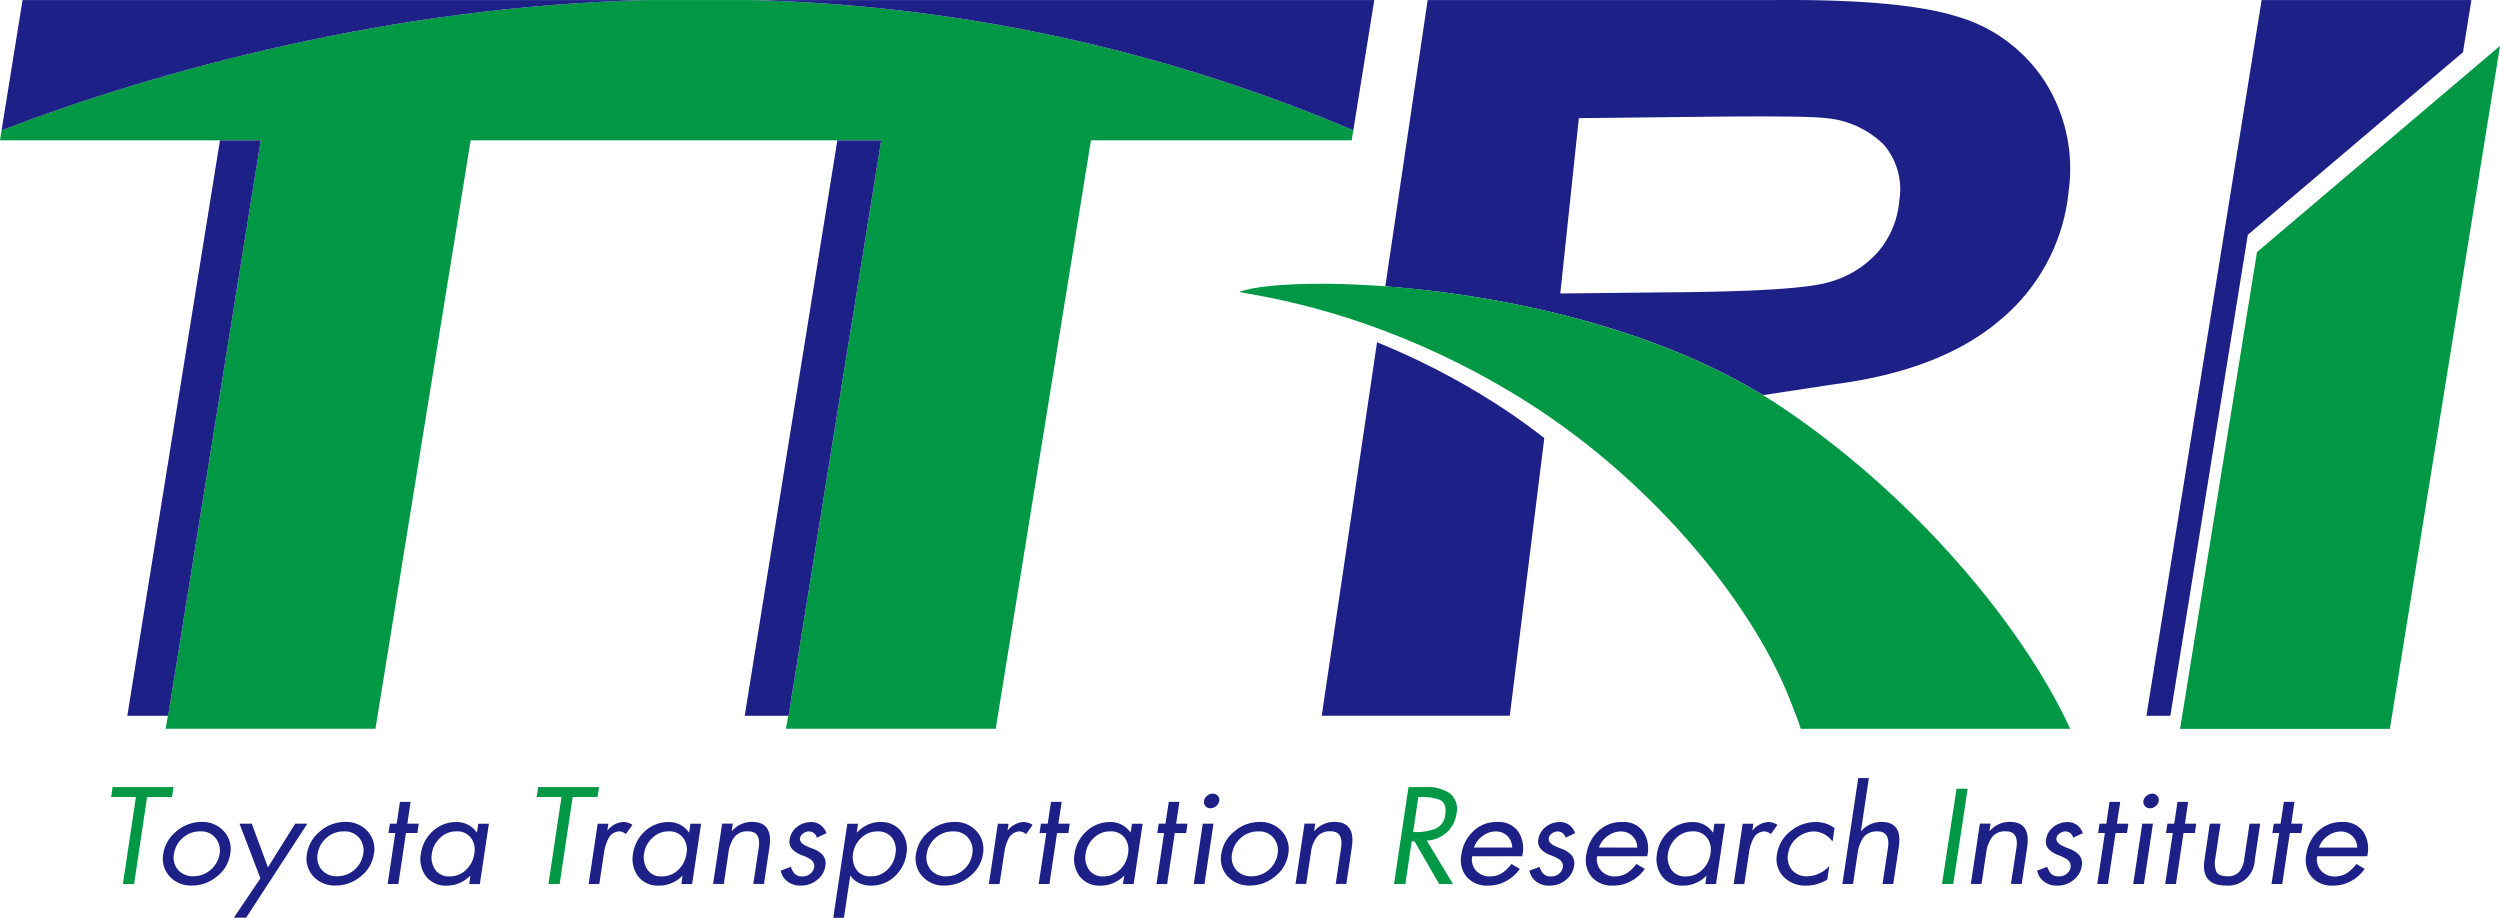 <svg id="レイヤー_1" data-name="レイヤー 1" xmlns="http://www.w3.org/2000/svg" viewBox="0 0 262.115 96.228">
  <defs>
    <style>
      .cls-1 {
        fill: #009844;
      }

      .cls-2 {
        fill: #1d2087;
      }
    </style>
  </defs>
  <title>foot_logo</title>
  <g>
    <path class="cls-1" d="M81.64,1.12H70.893C44.235,1.772,19.773,8.429,3.2,14.775l-.17,1.054H30.374L20.91,74.612,20.4,77.52h22l9.981-61.691H95.422L85.959,74.612l-.52,2.909h21.993l9.984-61.691h27.336l.173-1.054A171.931,171.931,0,0,0,81.64,1.12" transform="translate(-3.035 -1.114)"/>
    <polygon class="cls-2" points="13.347 75.048 17.626 75.048 27.339 14.715 23.063 14.715 13.347 75.048"/>
    <polygon class="cls-2" points="78.079 75.048 82.674 75.048 92.387 14.715 87.792 14.715 78.079 75.048"/>
    <path class="cls-2" d="M3.2,14.775C19.773,8.429,44.235,1.767,70.893,1.12H5.4Z" transform="translate(-3.035 -1.114)"/>
    <path class="cls-2" d="M147.123,1.12H81.64a171.931,171.931,0,0,1,63.285,13.656Z" transform="translate(-3.035 -1.114)"/>
    <path class="cls-2" d="M147.412,37l-5.8,39.158h19.718l3.619-29.114Q162.96,45.5,160.878,44.1A76.4,76.4,0,0,0,147.412,37" transform="translate(-3.035 -1.114)"/>
    <path class="cls-2" d="M208.3,2.867Q202.348.983,188.737,1.124l-36.018,0-4.44,30.018c11.653.865,27.433,3.99,39.6,11.4l7.517-1.143q11.313-1.483,17.5-6.865A20.1,20.1,0,0,0,219.942,21a17,17,0,0,0-2.5-11.323A16.377,16.377,0,0,0,208.3,2.867m-6.134,19.287a9.416,9.416,0,0,1-2.305,5.457,10.654,10.654,0,0,1-5.118,3.1q-3.161.915-15.464,1.039l-12.654.134L168.572,13.5l13.347-.146q10.4-.107,12.45.134a9.9,9.9,0,0,1,6.143,2.763,7.163,7.163,0,0,1,1.654,5.9" transform="translate(-3.035 -1.114)"/>
    <path class="cls-1" d="M189.7,43.705c-.6-.4-1.207-.786-1.828-1.16-12.164-7.411-27.945-10.542-39.6-11.412-7.539-.559-13.347-.179-15.318.6.678.107,1.371.246,2.05.368a76.553,76.553,0,0,1,12.611,3.488,82.42,82.42,0,0,1,17.1,8.7c.182.117.353.246.535.368,12.034,8.193,21.923,20.331,25.712,30.484.328.876.629,1.534.864,2.387h28.255c-4.945-10.815-16.44-24.517-30.38-33.82" transform="translate(-3.035 -1.114)"/>
    <polygon class="cls-2" points="237.124 0.006 225.042 75.048 227.554 75.048 235.673 24.621 258.235 5.475 259.117 0.006 237.124 0.006"/>
    <polygon class="cls-1" points="236.637 26.429 228.572 76.421 250.568 76.421 262.115 4.81 236.637 26.429"/>
    <polygon class="cls-1" points="18.194 82.522 11.808 82.522 11.653 83.56 14.253 83.56 12.885 92.685 14.059 92.685 15.424 83.56 18.036 83.56 18.194 82.522"/>
    <path class="cls-2" d="M24.188,87.291a3.993,3.993,0,0,0-2.661.988,3.753,3.753,0,0,0-1.377,2.361,2.755,2.755,0,0,0,.657,2.349,3.043,3.043,0,0,0,2.363.97,4.043,4.043,0,0,0,2.615-.955,3.594,3.594,0,0,0,1.384-2.349,2.742,2.742,0,0,0-.666-2.393,3.02,3.02,0,0,0-2.314-.972m1.87,3.338a2.794,2.794,0,0,1-2.743,2.361,2.056,2.056,0,0,1-1.6-.658,1.989,1.989,0,0,1-.441-1.7,2.744,2.744,0,0,1,.9-1.647,2.618,2.618,0,0,1,1.831-.7,1.925,1.925,0,0,1,1.664.736,2.1,2.1,0,0,1,.389,1.613" transform="translate(-3.035 -1.114)"/>
    <polygon class="cls-2" points="25.806 96.217 32.223 86.356 30.955 86.356 28.108 90.911 28.081 90.911 26.396 86.356 25.11 86.356 27.302 92.092 24.514 96.217 25.806 96.217"/>
    <path class="cls-2" d="M39.254,87.291a4.006,4.006,0,0,0-2.664.988,3.731,3.731,0,0,0-1.371,2.361,2.729,2.729,0,0,0,.66,2.349,3.01,3.01,0,0,0,2.354.97,4.049,4.049,0,0,0,2.615-.955,3.607,3.607,0,0,0,1.384-2.349,2.724,2.724,0,0,0-.666-2.393,3.008,3.008,0,0,0-2.311-.972m1.864,3.338a2.769,2.769,0,0,1-2.74,2.361,2.059,2.059,0,0,1-1.594-.658,1.982,1.982,0,0,1-.444-1.7,2.712,2.712,0,0,1,.9-1.647,2.612,2.612,0,0,1,1.83-.7,1.948,1.948,0,0,1,1.67.736,2.081,2.081,0,0,1,.38,1.613" transform="translate(-3.035 -1.114)"/>
    <polygon class="cls-2" points="43.049 84.074 41.933 84.074 41.592 86.356 40.881 86.356 40.732 87.337 41.444 87.337 40.644 92.685 41.766 92.685 42.563 87.337 43.758 87.337 43.904 86.356 42.709 86.356 43.049 84.074"/>
    <path class="cls-2" d="M53.042,88.391h-.027a2.425,2.425,0,0,0-.9-.8,2.5,2.5,0,0,0-1.235-.29,3.584,3.584,0,0,0-2.491.977,3.89,3.89,0,0,0-1.228,2.361,3,3,0,0,0,.517,2.327,2.57,2.57,0,0,0,2.208,1,3.221,3.221,0,0,0,1.4-.305,3.43,3.43,0,0,0,1.04-.721h.027l-.125.865h1.113l.952-6.328H53.179Zm-.274,2.193a2.871,2.871,0,0,1-.882,1.741A2.416,2.416,0,0,1,50.18,93a1.719,1.719,0,0,1-1.527-.721,2.3,2.3,0,0,1-.332-1.7,2.689,2.689,0,0,1,.87-1.629,2.388,2.388,0,0,1,1.679-.67,1.778,1.778,0,0,1,1.557.7,2.081,2.081,0,0,1,.341,1.6" transform="translate(-3.035 -1.114)"/>
    <polygon class="cls-1" points="62.81 82.522 56.427 82.522 56.272 83.56 58.869 83.56 57.503 92.685 58.677 92.685 60.043 83.56 62.649 83.56 62.81 82.522"/>
    <path class="cls-2" d="M66.739,88.173h-.027l.107-.693H65.7L64.753,93.8h1.116l.5-3.3a4.653,4.653,0,0,1,.465-1.49,1.329,1.329,0,0,1,1.186-.731,1.156,1.156,0,0,1,.639.29l.684-.976a1.856,1.856,0,0,0-.97-.3,2.285,2.285,0,0,0-1.63.871" transform="translate(-3.035 -1.114)"/>
    <path class="cls-2" d="M75.29,88.391H75.26a2.4,2.4,0,0,0-.9-.8,2.542,2.542,0,0,0-1.232-.29,3.637,3.637,0,0,0-2.5.982,3.977,3.977,0,0,0-1.226,2.357,3.061,3.061,0,0,0,.52,2.327,2.571,2.571,0,0,0,2.214,1,3.237,3.237,0,0,0,1.4-.305,3.381,3.381,0,0,0,1.04-.721h.025l-.128.865H75.6l.943-6.328H75.427Zm-.277,2.193a2.868,2.868,0,0,1-.879,1.741,2.413,2.413,0,0,1-1.7.677,1.718,1.718,0,0,1-1.53-.721,2.315,2.315,0,0,1-.334-1.7,2.733,2.733,0,0,1,.87-1.622,2.366,2.366,0,0,1,1.685-.677,1.766,1.766,0,0,1,1.551.7,2.067,2.067,0,0,1,.341,1.6" transform="translate(-3.035 -1.114)"/>
    <path class="cls-2" d="M81.844,87.285a2.707,2.707,0,0,0-2.041.938h-.049l.109-.759H78.748L77.8,93.793h1.125l.48-3.237a3.557,3.557,0,0,1,.623-1.674,1.688,1.688,0,0,1,1.4-.608q1.414-.028,1.156,1.73l-.572,3.789h1.122l.575-3.847q.4-2.684-1.864-2.661" transform="translate(-3.035 -1.114)"/>
    <path class="cls-2" d="M87.865,88.284a.85.85,0,0,1,.809.658l1.01-.474a1.776,1.776,0,0,0-.593-.836,1.6,1.6,0,0,0-1.013-.33,2.36,2.36,0,0,0-1.487.52,1.98,1.98,0,0,0-.757,1.256,1.166,1.166,0,0,0,.3,1.1,2.808,2.808,0,0,0,.943.593,4.315,4.315,0,0,1,.919.424.869.869,0,0,1,.407.824,1.15,1.15,0,0,1-.365.666,1.205,1.205,0,0,1-.87.312,1.009,1.009,0,0,1-.885-.356A2.606,2.606,0,0,1,85.949,92l-1.052.389a1.775,1.775,0,0,0,.6,1.061,2.12,2.12,0,0,0,1.512.513,2.594,2.594,0,0,0,1.733-.619,2.21,2.21,0,0,0,.824-1.413,1.366,1.366,0,0,0-.31-1.217,2.8,2.8,0,0,0-.982-.614,7.241,7.241,0,0,1-.894-.383c-.347-.213-.5-.453-.468-.725a.782.782,0,0,1,.322-.491,1.087,1.087,0,0,1,.63-.219" transform="translate(-3.035 -1.114)"/>
    <path class="cls-2" d="M97.518,88.284a2.577,2.577,0,0,0-2.126-.982,3.033,3.033,0,0,0-1.49.334,4.1,4.1,0,0,0-1.019.754h-.027L93,87.48H91.873L90.4,97.342h1.116l.663-4.414h.031a2.1,2.1,0,0,0,.851.742,2.755,2.755,0,0,0,1.3.295,3.53,3.53,0,0,0,2.473-.959,3.894,3.894,0,0,0,1.234-2.354A2.947,2.947,0,0,0,97.518,88.284Zm-1.508,4.073a2.4,2.4,0,0,1-1.669.637,1.7,1.7,0,0,1-1.569-.775,2.393,2.393,0,0,1-.289-1.659,2.723,2.723,0,0,1,.839-1.584,2.361,2.361,0,0,1,1.7-.692,1.854,1.854,0,0,1,1.533.658,2.1,2.1,0,0,1,.365,1.659A2.767,2.767,0,0,1,96.009,92.358Z" transform="translate(-3.035 -1.114)"/>
    <path class="cls-2" d="M103.11,87.291a4.014,4.014,0,0,0-2.658.988,3.716,3.716,0,0,0-1.381,2.366,2.764,2.764,0,0,0,.666,2.345,2.986,2.986,0,0,0,2.36.97,4.038,4.038,0,0,0,2.606-.955,3.641,3.641,0,0,0,1.39-2.349,2.766,2.766,0,0,0-.669-2.393,3.005,3.005,0,0,0-2.314-.972m1.867,3.338a2.709,2.709,0,0,1-.958,1.714,2.739,2.739,0,0,1-1.785.648,2.039,2.039,0,0,1-1.593-.658,1.991,1.991,0,0,1-.441-1.7,2.709,2.709,0,0,1,.9-1.647,2.647,2.647,0,0,1,1.834-.7,1.924,1.924,0,0,1,1.66.731,2.09,2.09,0,0,1,.386,1.613" transform="translate(-3.035 -1.114)"/>
    <path class="cls-2" d="M108.7,88.173h-.024l.1-.693h-1.119l-.943,6.324h1.119l.5-3.3a4.582,4.582,0,0,1,.456-1.49,1.334,1.334,0,0,1,1.189-.731,1.173,1.173,0,0,1,.638.29l.69-.976a1.885,1.885,0,0,0-.976-.3,2.3,2.3,0,0,0-1.63.871" transform="translate(-3.035 -1.114)"/>
    <polygon class="cls-2" points="111.315 84.074 110.193 84.074 109.849 86.356 109.135 86.356 108.995 87.343 109.703 87.343 108.9 92.685 110.029 92.685 110.825 87.343 112.015 87.343 112.16 86.356 110.965 86.356 111.315 84.074"/>
    <path class="cls-2" d="M121.581,88.391h-.024a2.456,2.456,0,0,0-.9-.8,2.544,2.544,0,0,0-1.234-.29,3.614,3.614,0,0,0-2.491.982,3.922,3.922,0,0,0-1.235,2.357,3.059,3.059,0,0,0,.514,2.327,2.608,2.608,0,0,0,2.223,1,3.234,3.234,0,0,0,1.4-.305,3.314,3.314,0,0,0,1.04-.721h.033l-.137.865h1.125l.94-6.328h-1.113Zm-.274,2.193a2.851,2.851,0,0,1-.879,1.741A2.433,2.433,0,0,1,118.72,93a1.738,1.738,0,0,1-1.53-.721,2.284,2.284,0,0,1-.325-1.7,2.7,2.7,0,0,1,.867-1.622,2.363,2.363,0,0,1,1.679-.677,1.79,1.79,0,0,1,1.56.7,2.1,2.1,0,0,1,.338,1.6" transform="translate(-3.035 -1.114)"/>
    <polygon class="cls-2" points="123.655 84.074 122.542 84.074 122.193 86.356 121.487 86.356 121.341 87.343 122.05 87.343 121.253 92.685 122.369 92.685 123.172 87.343 124.358 87.343 124.504 86.356 123.318 86.356 123.655 84.074"/>
    <polygon class="cls-2" points="125.164 92.685 126.283 92.685 127.229 86.356 126.107 86.356 125.164 92.685"/>
    <path class="cls-2" d="M130.169,84.323a.963.963,0,0,0-.566.211.881.881,0,0,0-.334.558.669.669,0,0,0,.146.531.678.678,0,0,0,.544.234.958.958,0,0,0,.909-.765.645.645,0,0,0-.152-.542.731.731,0,0,0-.547-.228" transform="translate(-3.035 -1.114)"/>
    <path class="cls-2" d="M135.12,87.291a4.035,4.035,0,0,0-2.664.988,3.748,3.748,0,0,0-1.375,2.366,2.751,2.751,0,0,0,.66,2.345,3.014,3.014,0,0,0,2.363.97,4.066,4.066,0,0,0,2.612-.955,3.649,3.649,0,0,0,1.387-2.349,2.76,2.76,0,0,0-.675-2.393,3,3,0,0,0-2.308-.972m1.867,3.338a2.7,2.7,0,0,1-.958,1.714,2.741,2.741,0,0,1-1.779.648,2.054,2.054,0,0,1-1.6-.658,2.02,2.02,0,0,1-.441-1.7,2.713,2.713,0,0,1,.9-1.647,2.63,2.63,0,0,1,1.831-.7,1.927,1.927,0,0,1,1.664.731,2.079,2.079,0,0,1,.386,1.613" transform="translate(-3.035 -1.114)"/>
    <path class="cls-2" d="M142.9,87.285a2.719,2.719,0,0,0-2.038.938h-.045l.116-.759h-1.122l-.943,6.328h1.116l.486-3.237a3.461,3.461,0,0,1,.623-1.674,1.686,1.686,0,0,1,1.4-.608c.943-.018,1.323.558,1.15,1.73l-.563,3.789h1.113l.578-3.847c.267-1.79-.35-2.676-1.87-2.661" transform="translate(-3.035 -1.114)"/>
    <path class="cls-1" d="M152.351,83.636h-1.639L149.191,93.8h1.192l.663-4.466h.3l2.582,4.466h1.445l-2.74-4.55a3.442,3.442,0,0,0,2.253-1.015,3.4,3.4,0,0,0,.854-1.808,2.15,2.15,0,0,0-.59-2.054,4.166,4.166,0,0,0-2.8-.736m2.214,2.874a1.738,1.738,0,0,1-1.165,1.54,5.953,5.953,0,0,1-2.2.3l.542-3.666c.125-.006.252-.011.374-.011a5.339,5.339,0,0,1,1.749.251c.6.2.827.731.7,1.584" transform="translate(-3.035 -1.114)"/>
    <path class="cls-2" d="M160,87.3a3.416,3.416,0,0,0-2.524.988,4.061,4.061,0,0,0-1.219,2.416,2.787,2.787,0,0,0,.562,2.361,2.815,2.815,0,0,0,2.238.9,3.865,3.865,0,0,0,1.922-.491,4.1,4.1,0,0,0,1.4-1.261l-.873-.518a3.872,3.872,0,0,1-.937.915,2.233,2.233,0,0,1-1.3.391,1.872,1.872,0,0,1-1.5-.632,1.8,1.8,0,0,1-.386-1.478h5.246a.816.816,0,0,1,.021-.122.5.5,0,0,0,.027-.112,3.222,3.222,0,0,0-.426-2.305A2.492,2.492,0,0,0,160,87.3m-2.427,2.673a2.43,2.43,0,0,1,.9-1.2,2.264,2.264,0,0,1,1.4-.486,1.673,1.673,0,0,1,1.226.5,1.735,1.735,0,0,1,.484,1.189Z" transform="translate(-3.035 -1.114)"/>
    <path class="cls-2" d="M166.367,88.284a.856.856,0,0,1,.809.658l1-.474a1.784,1.784,0,0,0-.587-.836,1.6,1.6,0,0,0-1.01-.33,2.355,2.355,0,0,0-1.49.52,2.006,2.006,0,0,0-.757,1.256,1.174,1.174,0,0,0,.3,1.1,2.761,2.761,0,0,0,.946.593,4.227,4.227,0,0,1,.906.424.863.863,0,0,1,.414.824,1.092,1.092,0,0,1-.368.666,1.19,1.19,0,0,1-.87.312,1,1,0,0,1-.882-.356,2.424,2.424,0,0,1-.334-.637l-1.052.389a1.785,1.785,0,0,0,.6,1.061,2.139,2.139,0,0,0,1.514.513,2.584,2.584,0,0,0,1.727-.619,2.219,2.219,0,0,0,.83-1.413,1.341,1.341,0,0,0-.31-1.217,2.769,2.769,0,0,0-.988-.614,7.712,7.712,0,0,1-.888-.383c-.347-.213-.5-.453-.462-.725a.717.717,0,0,1,.323-.491,1.062,1.062,0,0,1,.623-.219" transform="translate(-3.035 -1.114)"/>
    <path class="cls-2" d="M173.109,87.3a3.426,3.426,0,0,0-2.53.988,4.106,4.106,0,0,0-1.216,2.416,2.766,2.766,0,0,0,.562,2.361,2.825,2.825,0,0,0,2.238.9,3.862,3.862,0,0,0,1.919-.491,4.052,4.052,0,0,0,1.4-1.261l-.873-.518a3.91,3.91,0,0,1-.934.915,2.261,2.261,0,0,1-1.3.391,1.875,1.875,0,0,1-1.5-.632,1.8,1.8,0,0,1-.389-1.478h5.249c0-.033.015-.073.025-.122s.021-.091.024-.112a3.256,3.256,0,0,0-.429-2.305,2.482,2.482,0,0,0-2.247-1.049m-2.43,2.673a2.412,2.412,0,0,1,.9-1.2,2.26,2.26,0,0,1,1.4-.486,1.677,1.677,0,0,1,1.712,1.691Z" transform="translate(-3.035 -1.114)"/>
    <path class="cls-2" d="M182.649,88.391h-.034a2.413,2.413,0,0,0-.894-.8,2.566,2.566,0,0,0-1.232-.29,3.629,3.629,0,0,0-2.5.982,3.912,3.912,0,0,0-1.226,2.357,3.021,3.021,0,0,0,.514,2.327,2.583,2.583,0,0,0,2.214,1,3.208,3.208,0,0,0,1.4-.305,3.433,3.433,0,0,0,1.043-.721h.024l-.128.865h1.122l.946-6.328H182.78Zm-.274,2.193a2.918,2.918,0,0,1-.879,1.741,2.45,2.45,0,0,1-1.709.677,1.721,1.721,0,0,1-1.53-.721,2.316,2.316,0,0,1-.334-1.7,2.767,2.767,0,0,1,.87-1.622,2.384,2.384,0,0,1,1.682-.677,1.787,1.787,0,0,1,1.56.7,2.132,2.132,0,0,1,.341,1.6" transform="translate(-3.035 -1.114)"/>
    <path class="cls-2" d="M188.424,87.3a2.264,2.264,0,0,0-1.627.871h-.031l.1-.693h-1.119l-.943,6.324h1.113l.5-3.3a4.445,4.445,0,0,1,.462-1.49,1.327,1.327,0,0,1,1.18-.731,1.155,1.155,0,0,1,.642.29l.69-.976a1.839,1.839,0,0,0-.973-.3" transform="translate(-3.035 -1.114)"/>
    <path class="cls-2" d="M193.427,87.3a4.149,4.149,0,0,0-2.67.967,3.722,3.722,0,0,0-1.408,2.4,2.645,2.645,0,0,0,.681,2.372,3.17,3.17,0,0,0,2.39.926,3.978,3.978,0,0,0,1.28-.205,4.376,4.376,0,0,0,.921-.424l.207-1.429a3.24,3.24,0,0,1-2.336,1.089,2.017,2.017,0,0,1-1.6-.7,2.06,2.06,0,0,1-.383-1.669,2.587,2.587,0,0,1,.909-1.641,2.835,2.835,0,0,1,1.821-.7,2.472,2.472,0,0,1,1.928,1.072l.213-1.417a2.7,2.7,0,0,0-.788-.43,3.117,3.117,0,0,0-1.171-.207" transform="translate(-3.035 -1.114)"/>
    <path class="cls-2" d="M200.254,87.291a2.76,2.76,0,0,0-2.068.955l-.033-.029.824-5.526h-1.113L196.2,93.8h1.116l.48-3.181a3.77,3.77,0,0,1,.6-1.686,1.713,1.713,0,0,1,1.429-.652c.946-.024,1.332.569,1.153,1.762l-.569,3.757h1.128l.581-3.9c.265-1.745-.356-2.621-1.861-2.611" transform="translate(-3.035 -1.114)"/>
    <polygon class="cls-1" points="203.614 92.685 204.788 92.685 206.303 82.695 205.135 82.695 203.614 92.685"/>
    <path class="cls-2" d="M213.714,87.285a2.718,2.718,0,0,0-2.044.938h-.045l.112-.759h-1.119l-.946,6.324h1.119l.484-3.233a3.554,3.554,0,0,1,.623-1.674,1.7,1.7,0,0,1,1.4-.608c.937-.018,1.326.564,1.153,1.735l-.575,3.78h1.128l.569-3.842q.406-2.684-1.861-2.661" transform="translate(-3.035 -1.114)"/>
    <path class="cls-2" d="M219.595,88.284a.839.839,0,0,1,.8.658l1.016-.474a1.791,1.791,0,0,0-.59-.836,1.614,1.614,0,0,0-1.013-.33,2.389,2.389,0,0,0-1.493.52,1.991,1.991,0,0,0-.748,1.261,1.151,1.151,0,0,0,.3,1.093,2.648,2.648,0,0,0,.949.587,4.6,4.6,0,0,1,.909.43.857.857,0,0,1,.408.824,1.088,1.088,0,0,1-.365.666,1.192,1.192,0,0,1-.867.312,1.01,1.01,0,0,1-.885-.356,2.747,2.747,0,0,1-.338-.637l-1.052.389a1.863,1.863,0,0,0,.6,1.061,2.139,2.139,0,0,0,1.514.513,2.573,2.573,0,0,0,1.727-.619,2.237,2.237,0,0,0,.833-1.413,1.35,1.35,0,0,0-.313-1.21A2.588,2.588,0,0,0,220,90.1a7.494,7.494,0,0,1-.888-.383c-.347-.219-.5-.458-.468-.725a.708.708,0,0,1,.323-.486,1.015,1.015,0,0,1,.626-.224" transform="translate(-3.035 -1.114)"/>
    <polygon class="cls-2" points="222.299 84.074 221.173 84.074 220.839 86.356 220.124 86.356 219.978 87.337 220.69 87.337 219.89 92.685 221.006 92.685 221.809 87.337 223.001 87.337 223.15 86.356 221.949 86.356 222.299 84.074"/>
    <polygon class="cls-2" points="223.661 92.685 224.78 92.685 225.729 86.356 224.61 86.356 223.661 92.685"/>
    <path class="cls-2" d="M228.669,84.323a.907.907,0,0,0-.563.217.855.855,0,0,0-.343.552.685.685,0,0,0,.152.531.671.671,0,0,0,.535.234.91.91,0,0,0,.608-.23.878.878,0,0,0,.307-.535.6.6,0,0,0-.158-.542.7.7,0,0,0-.538-.228" transform="translate(-3.035 -1.114)"/>
    <polygon class="cls-2" points="229.418 84.074 228.301 84.074 227.958 86.356 227.246 86.356 227.097 87.337 227.809 87.337 227.012 92.685 228.14 92.685 228.931 87.337 230.123 87.337 230.269 86.356 229.083 86.356 229.418 84.074"/>
    <path class="cls-2" d="M238.34,91.142a2.628,2.628,0,0,1-.529,1.372,1.556,1.556,0,0,1-1.256.476c-.623-.007-1.006-.179-1.165-.531a2.512,2.512,0,0,1-.085-1.369l.547-3.62h-1.125l-.56,3.777q-.411,2.712,2.251,2.713a2.8,2.8,0,0,0,3.026-2.713l.566-3.777H238.89Z" transform="translate(-3.035 -1.114)"/>
    <polygon class="cls-2" points="240.566 84.074 239.45 84.074 239.113 86.356 238.395 86.356 238.249 87.337 238.961 87.337 238.161 92.685 239.283 92.685 240.08 87.337 241.275 87.337 241.421 86.356 240.232 86.356 240.566 84.074"/>
    <path class="cls-2" d="M250.842,88.351a2.537,2.537,0,0,0-2.263-1.055,3.5,3.5,0,0,0-2.524.994,4.14,4.14,0,0,0-1.214,2.416,2.777,2.777,0,0,0,.566,2.361,2.822,2.822,0,0,0,2.235.9,3.881,3.881,0,0,0,1.922-.491,4.255,4.255,0,0,0,1.4-1.261l-.873-.518a3.825,3.825,0,0,1-.93.909,2.233,2.233,0,0,1-1.3.4,1.889,1.889,0,0,1-1.5-.632,1.812,1.812,0,0,1-.383-1.483h5.243c.006-.023.015-.062.027-.117s.018-.091.024-.117a3.293,3.293,0,0,0-.426-2.3m-4.677,1.624a2.375,2.375,0,0,1,.891-1.2,2.244,2.244,0,0,1,1.408-.486,1.66,1.66,0,0,1,1.223.5,1.678,1.678,0,0,1,.484,1.189Z" transform="translate(-3.035 -1.114)"/>
  </g>
</svg>
